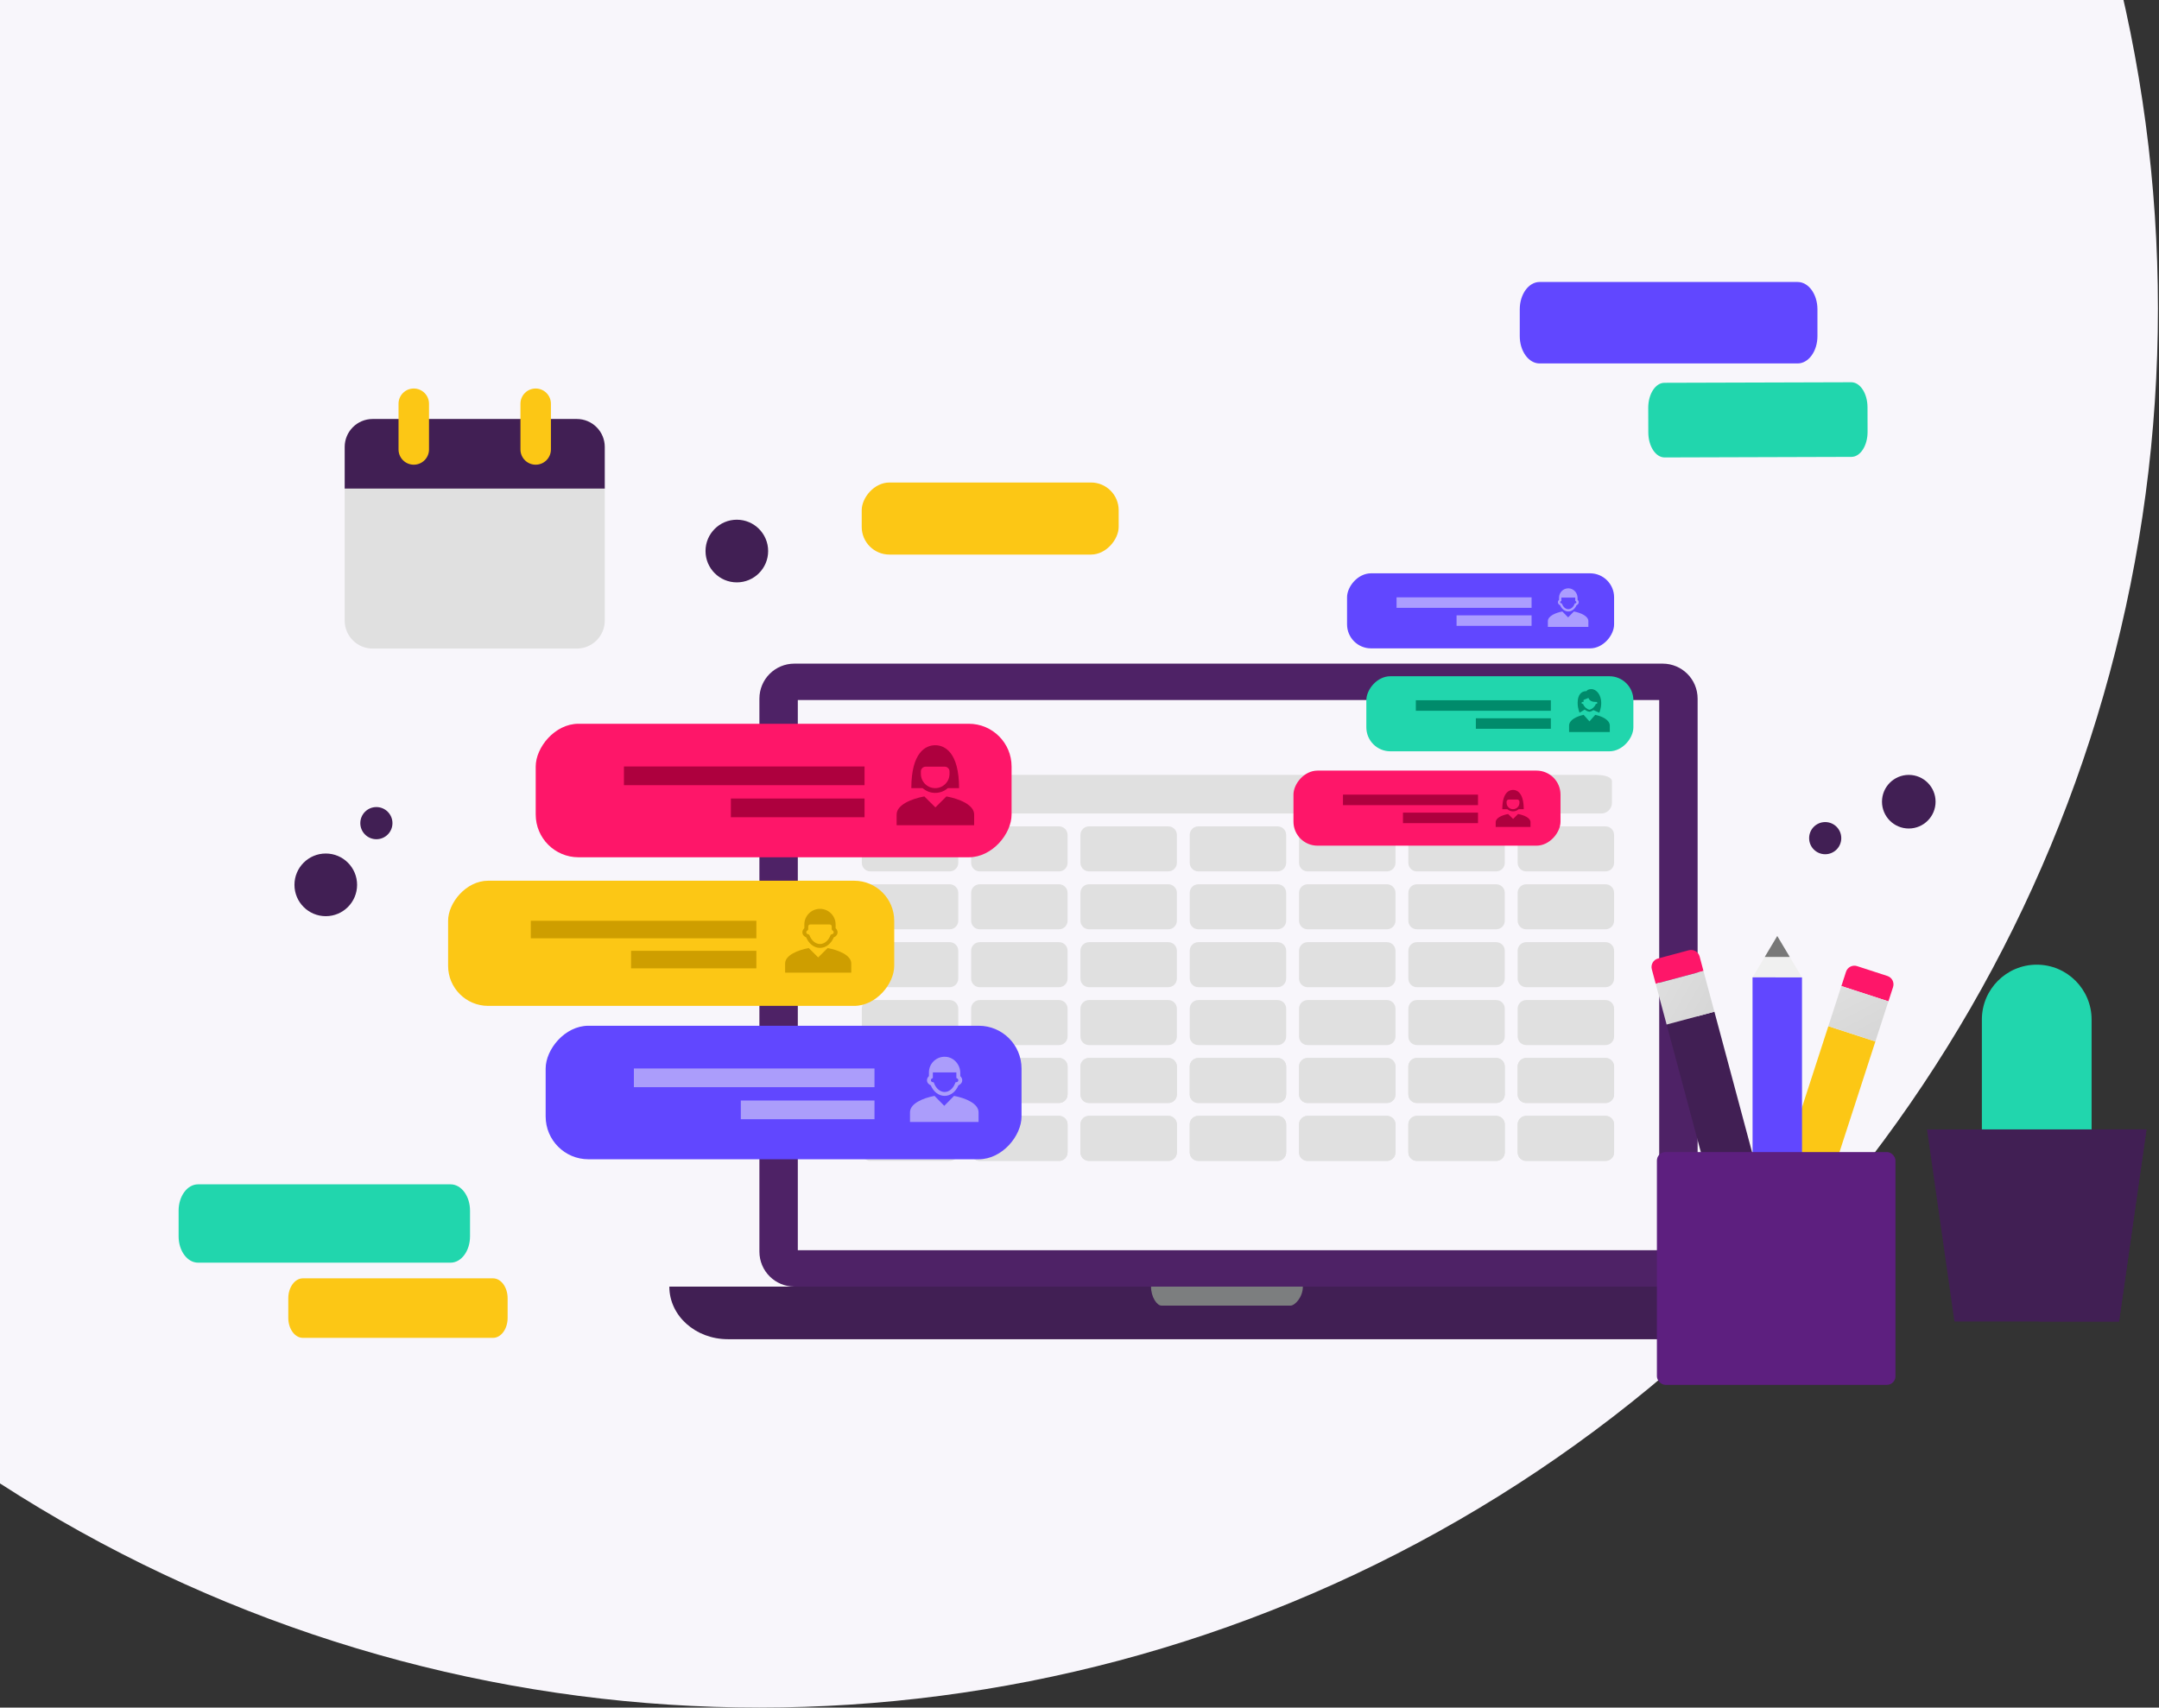 <svg width="689" height="545" viewBox="0 0 689 545" fill="none" xmlns="http://www.w3.org/2000/svg">
<rect x="0" y="0" width="689" height="545" fill="#333333" stroke="none"/>
<g clip-path="url(#clip0_407_7614)">
<ellipse rx="446.331" ry="446.5" transform="matrix(-1 0 0 1 242.331 98.5)" fill="#F8F6FB"/>
<path fill-rule="evenodd" clip-rule="evenodd" d="M573.67 90H491.33C487.834 90 485 93.91 485 98.734V107.267C485 112.091 487.834 116 491.33 116H573.67C577.165 116 580 112.091 580 107.267V98.734C580 93.91 577.165 90 573.67 90Z" fill="#6147FF"/>
<path fill-rule="evenodd" clip-rule="evenodd" d="M531.154 122.176L590.777 122C593.636 121.991 595.965 125.567 595.978 129.987L596 137.807C596.012 142.227 593.705 145.816 590.846 145.824L531.223 146C528.364 146.009 526.035 142.432 526.023 138.013L526 130.194C525.987 125.774 528.296 122.185 531.154 122.176Z" fill="#21D6AD"/>
<path d="M530.578 211.808H253.531C247.335 211.808 242.348 216.798 242.348 222.998V399.454C242.348 405.653 247.335 410.644 253.531 410.644H530.578C536.773 410.644 541.76 405.653 541.76 399.454V222.998C541.76 216.798 536.773 211.808 530.578 211.808Z" fill="#4E2266"/>
<path d="M529.502 223.425H254.605V399.027H529.502V223.425Z" fill="#F8F6FB"/>
<path d="M570.504 410.644C570.504 419.943 562.169 427.429 551.815 427.429H232.293C221.94 427.429 213.604 419.943 213.604 410.644H570.504Z" fill="#411F54"/>
<path d="M415.781 410.644C415.781 414.002 413.249 416.705 411.843 416.705H370.64C369.234 416.705 367.325 414.002 367.325 410.644H415.781Z" fill="#7C7E7F"/>
<path d="M509.418 247.32C512.427 247.32 514.419 248.138 514.419 249.373V256.22C514.419 258.109 512.888 259.64 510.999 259.64H277.768C275.879 259.64 274.348 258.109 274.348 256.22V249.373C274.348 248.138 276.341 247.32 279.35 247.32H509.418Z" fill="#E0E0E0"/>
<path d="M442.603 263.747C444.114 263.747 445.339 264.972 445.339 266.483V275.384C445.339 276.895 444.114 278.12 442.603 278.12H417.297C415.786 278.12 414.561 276.895 414.561 275.384V266.483C414.561 264.972 415.786 263.747 417.297 263.747H442.603Z" fill="#E0E0E0"/>
<path d="M407.721 263.747C409.232 263.747 410.457 264.972 410.457 266.483V275.384C410.457 276.895 409.232 278.12 407.721 278.12H382.415C380.904 278.12 379.679 276.895 379.679 275.384V266.483C379.679 264.972 380.904 263.747 382.415 263.747H407.721Z" fill="#E0E0E0"/>
<path d="M372.839 263.747C374.35 263.747 375.575 264.972 375.575 266.483V275.384C375.575 276.895 374.35 278.12 372.839 278.12H347.532C346.021 278.12 344.796 276.895 344.796 275.384V266.483C344.796 264.972 346.021 263.747 347.532 263.747H372.839Z" fill="#E0E0E0"/>
<path d="M337.957 263.747C339.468 263.747 340.693 264.972 340.693 266.483V275.384C340.693 276.895 339.468 278.12 337.957 278.12H312.651C311.139 278.12 309.915 276.895 309.915 275.384V266.483C309.915 264.972 311.139 263.747 312.651 263.747H337.957Z" fill="#E0E0E0"/>
<path d="M303.075 263.747C304.586 263.747 305.811 264.972 305.811 266.483V275.384C305.811 276.895 304.586 278.12 303.075 278.12H277.768C276.257 278.12 275.032 276.895 275.032 275.384V266.483C275.032 264.972 276.257 263.747 277.768 263.747H303.075Z" fill="#E0E0E0"/>
<path d="M477.485 263.747C478.996 263.747 480.221 264.972 480.221 266.483V275.384C480.221 276.895 478.996 278.12 477.485 278.12H452.179C450.668 278.12 449.443 276.895 449.443 275.384V266.483C449.443 264.972 450.668 263.747 452.179 263.747H477.485Z" fill="#E0E0E0"/>
<path d="M512.368 263.747C513.879 263.747 515.104 264.972 515.104 266.483V275.384C515.104 276.895 513.879 278.12 512.368 278.12H487.061C485.55 278.12 484.325 276.895 484.325 275.384V266.483C484.325 264.972 485.55 263.747 487.061 263.747H512.368Z" fill="#E0E0E0"/>
<path d="M442.603 282.227C444.114 282.227 445.339 283.452 445.339 284.963V293.864C445.339 295.375 444.114 296.6 442.603 296.6H417.297C415.786 296.6 414.561 295.375 414.561 293.864V284.963C414.561 283.452 415.786 282.227 417.297 282.227H442.603Z" fill="#E0E0E0"/>
<path d="M407.721 282.227C409.232 282.227 410.457 283.452 410.457 284.963V293.864C410.457 295.375 409.232 296.6 407.721 296.6H382.415C380.904 296.6 379.679 295.375 379.679 293.864V284.963C379.679 283.452 380.904 282.227 382.415 282.227H407.721Z" fill="#E0E0E0"/>
<path d="M372.839 282.227C374.35 282.227 375.575 283.452 375.575 284.963V293.864C375.575 295.375 374.35 296.6 372.839 296.6H347.532C346.021 296.6 344.796 295.375 344.796 293.864V284.963C344.796 283.452 346.021 282.227 347.532 282.227H372.839Z" fill="#E0E0E0"/>
<path d="M337.957 282.227C339.468 282.227 340.693 283.452 340.693 284.963V293.864C340.693 295.375 339.468 296.6 337.957 296.6H312.651C311.139 296.6 309.915 295.375 309.915 293.864V284.963C309.915 283.452 311.139 282.227 312.651 282.227H337.957Z" fill="#E0E0E0"/>
<path d="M303.075 282.227C304.586 282.227 305.811 283.452 305.811 284.963V293.864C305.811 295.375 304.586 296.6 303.075 296.6H277.768C276.257 296.6 275.032 295.375 275.032 293.864V284.963C275.032 283.452 276.257 282.227 277.768 282.227H303.075Z" fill="#E0E0E0"/>
<path d="M477.485 282.227C478.996 282.227 480.221 283.452 480.221 284.963V293.864C480.221 295.375 478.996 296.6 477.485 296.6H452.179C450.668 296.6 449.443 295.375 449.443 293.864V284.963C449.443 283.452 450.668 282.227 452.179 282.227H477.485Z" fill="#E0E0E0"/>
<path d="M512.368 282.227C513.879 282.227 515.104 283.452 515.104 284.963V293.864C515.104 295.375 513.879 296.6 512.368 296.6H487.061C485.55 296.6 484.325 295.375 484.325 293.864V284.963C484.325 283.452 485.55 282.227 487.061 282.227H512.368Z" fill="#E0E0E0"/>
<path d="M442.603 300.707C444.114 300.707 445.339 301.931 445.339 303.443V312.344C445.339 313.855 444.114 315.08 442.603 315.08H417.297C415.786 315.08 414.561 313.855 414.561 312.344V303.443C414.561 301.931 415.786 300.707 417.297 300.707H442.603Z" fill="#E0E0E0"/>
<path d="M407.721 300.707C409.232 300.707 410.457 301.931 410.457 303.443V312.344C410.457 313.855 409.232 315.08 407.721 315.08H382.415C380.904 315.08 379.679 313.855 379.679 312.344V303.443C379.679 301.931 380.904 300.707 382.415 300.707H407.721Z" fill="#E0E0E0"/>
<path d="M372.839 300.707C374.35 300.707 375.575 301.931 375.575 303.443V312.344C375.575 313.855 374.35 315.08 372.839 315.08H347.532C346.021 315.08 344.796 313.855 344.796 312.344V303.443C344.796 301.931 346.021 300.707 347.532 300.707H372.839Z" fill="#E0E0E0"/>
<path d="M337.957 300.707C339.468 300.707 340.693 301.931 340.693 303.443V312.344C340.693 313.855 339.468 315.08 337.957 315.08H312.651C311.139 315.08 309.915 313.855 309.915 312.344V303.443C309.915 301.931 311.139 300.707 312.651 300.707H337.957Z" fill="#E0E0E0"/>
<path d="M303.075 300.707C304.586 300.707 305.811 301.931 305.811 303.443V312.344C305.811 313.855 304.586 315.08 303.075 315.08H277.768C276.257 315.08 275.032 313.855 275.032 312.344V303.443C275.032 301.931 276.257 300.707 277.768 300.707H303.075Z" fill="#E0E0E0"/>
<path d="M477.485 300.707C478.996 300.707 480.221 301.931 480.221 303.443V312.344C480.221 313.855 478.996 315.08 477.485 315.08H452.179C450.668 315.08 449.443 313.855 449.443 312.344V303.443C449.443 301.931 450.668 300.707 452.179 300.707H477.485Z" fill="#E0E0E0"/>
<path d="M512.368 300.707C513.879 300.707 515.104 301.931 515.104 303.443V312.344C515.104 313.855 513.879 315.08 512.368 315.08H487.061C485.55 315.08 484.325 313.855 484.325 312.344V303.443C484.325 301.931 485.55 300.707 487.061 300.707H512.368Z" fill="#E0E0E0"/>
<path d="M442.603 319.187C444.114 319.187 445.339 320.411 445.339 321.923V330.824C445.339 332.335 444.114 333.56 442.603 333.56H417.297C415.786 333.56 414.561 332.335 414.561 330.824V321.923C414.561 320.411 415.786 319.187 417.297 319.187H442.603Z" fill="#E0E0E0"/>
<path d="M442.603 337.667C444.114 337.667 445.339 338.891 445.339 340.403V349.304C445.339 350.815 444.114 352.04 442.603 352.04H417.297C415.786 352.04 414.561 350.815 414.561 349.304V340.403C414.561 338.891 415.786 337.667 417.297 337.667H442.603Z" fill="#E0E0E0"/>
<path d="M442.603 356.146C444.114 356.146 445.339 357.371 445.339 358.882V367.784C445.339 369.295 444.114 370.52 442.603 370.52H417.297C415.786 370.52 414.561 369.295 414.561 367.784V358.882C414.561 357.371 415.786 356.146 417.297 356.146H442.603Z" fill="#E0E0E0"/>
<path d="M442.603 337.667C444.114 337.667 445.339 338.891 445.339 340.403V349.304C445.339 350.815 444.114 352.04 442.603 352.04H417.297C415.786 352.04 414.561 350.815 414.561 349.304V340.403C414.561 338.891 415.786 337.667 417.297 337.667H442.603Z" fill="#E0E0E0"/>
<path d="M442.603 356.146C444.114 356.146 445.339 357.371 445.339 358.882V367.784C445.339 369.295 444.114 370.52 442.603 370.52H417.297C415.786 370.52 414.561 369.295 414.561 367.784V358.882C414.561 357.371 415.786 356.146 417.297 356.146H442.603Z" fill="#E0E0E0"/>
<path d="M407.721 319.187C409.232 319.187 410.457 320.411 410.457 321.923V330.824C410.457 332.335 409.232 333.56 407.721 333.56H382.415C380.904 333.56 379.679 332.335 379.679 330.824V321.923C379.679 320.411 380.904 319.187 382.415 319.187H407.721Z" fill="#E0E0E0"/>
<path d="M407.721 337.667C409.232 337.667 410.457 338.891 410.457 340.403V349.304C410.457 350.815 409.232 352.04 407.721 352.04H382.415C380.904 352.04 379.679 350.815 379.679 349.304V340.403C379.679 338.891 380.904 337.667 382.415 337.667H407.721Z" fill="#E0E0E0"/>
<path d="M407.721 356.146C409.232 356.146 410.457 357.371 410.457 358.882V367.784C410.457 369.295 409.232 370.52 407.721 370.52H382.415C380.904 370.52 379.679 369.295 379.679 367.784V358.882C379.679 357.371 380.904 356.146 382.415 356.146H407.721Z" fill="#E0E0E0"/>
<path d="M407.721 337.667C409.232 337.667 410.457 338.891 410.457 340.403V349.304C410.457 350.815 409.232 352.04 407.721 352.04H382.415C380.904 352.04 379.679 350.815 379.679 349.304V340.403C379.679 338.891 380.904 337.667 382.415 337.667H407.721Z" fill="#E0E0E0"/>
<path d="M407.721 356.146C409.232 356.146 410.457 357.371 410.457 358.882V367.784C410.457 369.295 409.232 370.52 407.721 370.52H382.415C380.904 370.52 379.679 369.295 379.679 367.784V358.882C379.679 357.371 380.904 356.146 382.415 356.146H407.721Z" fill="#E0E0E0"/>
<path d="M372.839 319.187C374.35 319.187 375.575 320.411 375.575 321.923V330.824C375.575 332.335 374.35 333.56 372.839 333.56H347.532C346.021 333.56 344.796 332.335 344.796 330.824V321.923C344.796 320.411 346.021 319.187 347.532 319.187H372.839Z" fill="#E0E0E0"/>
<path d="M372.839 337.667C374.35 337.667 375.575 338.891 375.575 340.403V349.304C375.575 350.815 374.35 352.04 372.839 352.04H347.532C346.021 352.04 344.796 350.815 344.796 349.304V340.403C344.796 338.891 346.021 337.667 347.532 337.667H372.839Z" fill="#E0E0E0"/>
<path d="M372.839 356.146C374.35 356.146 375.575 357.371 375.575 358.882V367.784C375.575 369.295 374.35 370.52 372.839 370.52H347.532C346.021 370.52 344.796 369.295 344.796 367.784V358.882C344.796 357.371 346.021 356.146 347.532 356.146H372.839Z" fill="#E0E0E0"/>
<path d="M372.839 337.667C374.35 337.667 375.575 338.891 375.575 340.403V349.304C375.575 350.815 374.35 352.04 372.839 352.04H347.532C346.021 352.04 344.796 350.815 344.796 349.304V340.403C344.796 338.891 346.021 337.667 347.532 337.667H372.839Z" fill="#E0E0E0"/>
<path d="M372.839 356.146C374.35 356.146 375.575 357.371 375.575 358.882V367.784C375.575 369.295 374.35 370.52 372.839 370.52H347.532C346.021 370.52 344.796 369.295 344.796 367.784V358.882C344.796 357.371 346.021 356.146 347.532 356.146H372.839Z" fill="#E0E0E0"/>
<path d="M337.957 319.187C339.468 319.187 340.693 320.411 340.693 321.923V330.824C340.693 332.335 339.468 333.56 337.957 333.56H312.651C311.139 333.56 309.915 332.335 309.915 330.824V321.923C309.915 320.411 311.139 319.187 312.651 319.187H337.957Z" fill="#E0E0E0"/>
<path d="M303.075 319.187C304.586 319.187 305.811 320.411 305.811 321.923V330.824C305.811 332.335 304.586 333.56 303.075 333.56H277.768C276.257 333.56 275.032 332.335 275.032 330.824V321.923C275.032 320.411 276.257 319.187 277.768 319.187H303.075Z" fill="#E0E0E0"/>
<path d="M337.957 337.667C339.468 337.667 340.693 338.891 340.693 340.403V349.304C340.693 350.815 339.468 352.04 337.957 352.04H312.651C311.139 352.04 309.915 350.815 309.915 349.304V340.403C309.915 338.891 311.139 337.667 312.651 337.667H337.957Z" fill="#E0E0E0"/>
<path d="M337.957 356.146C339.468 356.146 340.693 357.371 340.693 358.882V367.784C340.693 369.295 339.468 370.52 337.957 370.52H312.651C311.139 370.52 309.915 369.295 309.915 367.784V358.882C309.915 357.371 311.139 356.146 312.651 356.146H337.957Z" fill="#E0E0E0"/>
<path d="M337.957 337.667C339.468 337.667 340.693 338.891 340.693 340.403V349.304C340.693 350.815 339.468 352.04 337.957 352.04H312.651C311.139 352.04 309.915 350.815 309.915 349.304V340.403C309.915 338.891 311.139 337.667 312.651 337.667H337.957Z" fill="#E0E0E0"/>
<path d="M303.075 337.667C304.586 337.667 305.811 338.891 305.811 340.403V349.304C305.811 350.815 304.586 352.04 303.075 352.04H277.768C276.257 352.04 275.032 350.815 275.032 349.304V340.403C275.032 338.891 276.257 337.667 277.768 337.667H303.075Z" fill="#E0E0E0"/>
<path d="M337.957 356.146C339.468 356.146 340.693 357.371 340.693 358.882V367.784C340.693 369.295 339.468 370.52 337.957 370.52H312.651C311.139 370.52 309.915 369.295 309.915 367.784V358.882C309.915 357.371 311.139 356.146 312.651 356.146H337.957Z" fill="#E0E0E0"/>
<path d="M303.075 356.146C304.586 356.146 305.811 357.371 305.811 358.882V367.784C305.811 369.295 304.586 370.52 303.075 370.52H277.768C276.257 370.52 275.032 369.295 275.032 367.784V358.882C275.032 357.371 276.257 356.146 277.768 356.146H303.075Z" fill="#E0E0E0"/>
<path d="M477.485 319.187C478.996 319.187 480.221 320.411 480.221 321.923V330.824C480.221 332.335 478.996 333.56 477.485 333.56H452.179C450.668 333.56 449.443 332.335 449.443 330.824V321.923C449.443 320.411 450.668 319.187 452.179 319.187H477.485Z" fill="#E0E0E0"/>
<path d="M477.485 337.667C478.996 337.667 480.221 338.891 480.221 340.403V349.304C480.221 350.815 478.996 352.04 477.485 352.04H452.179C450.668 352.04 449.443 350.815 449.443 349.304V340.403C449.443 338.891 450.668 337.667 452.179 337.667H477.485Z" fill="#E0E0E0"/>
<path d="M477.485 356.146C478.996 356.146 480.221 357.371 480.221 358.882V367.784C480.221 369.295 478.996 370.52 477.485 370.52H452.179C450.668 370.52 449.443 369.295 449.443 367.784V358.882C449.443 357.371 450.668 356.146 452.179 356.146H477.485Z" fill="#E0E0E0"/>
<path d="M477.485 337.667C478.996 337.667 480.221 338.891 480.221 340.403V349.304C480.221 350.815 478.996 352.04 477.485 352.04H452.179C450.668 352.04 449.443 350.815 449.443 349.304V340.403C449.443 338.891 450.668 337.667 452.179 337.667H477.485Z" fill="#E0E0E0"/>
<path d="M477.485 356.146C478.996 356.146 480.221 357.371 480.221 358.882V367.784C480.221 369.295 478.996 370.52 477.485 370.52H452.179C450.668 370.52 449.443 369.295 449.443 367.784V358.882C449.443 357.371 450.668 356.146 452.179 356.146H477.485Z" fill="#E0E0E0"/>
<path d="M512.368 319.187C513.879 319.187 515.104 320.411 515.104 321.923V330.824C515.104 332.335 513.879 333.56 512.368 333.56H487.061C485.55 333.56 484.325 332.335 484.325 330.824V321.923C484.325 320.411 485.55 319.187 487.061 319.187H512.368Z" fill="#E0E0E0"/>
<path d="M512.368 337.667C513.879 337.667 515.104 338.891 515.104 340.403V349.304C515.104 350.815 513.879 352.04 512.368 352.04H487.061C485.55 352.04 484.325 350.815 484.325 349.304V340.403C484.325 338.891 485.55 337.667 487.061 337.667H512.368Z" fill="#E0E0E0"/>
<path d="M512.368 356.146C513.879 356.146 515.104 357.371 515.104 358.882V367.784C515.104 369.295 513.879 370.52 512.368 370.52H487.061C485.55 370.52 484.325 369.295 484.325 367.784V358.882C484.325 357.371 485.55 356.146 487.061 356.146H512.368Z" fill="#E0E0E0"/>
<path d="M512.368 337.667C513.879 337.667 515.104 338.891 515.104 340.403V349.304C515.104 350.815 513.879 352.04 512.368 352.04H487.061C485.55 352.04 484.325 350.815 484.325 349.304V340.403C484.325 338.891 485.55 337.667 487.061 337.667H512.368Z" fill="#E0E0E0"/>
<path d="M512.368 356.146C513.879 356.146 515.104 357.371 515.104 358.882V367.784C515.104 369.295 513.879 370.52 512.368 370.52H487.061C485.55 370.52 484.325 369.295 484.325 367.784V358.882C484.325 357.371 485.55 356.146 487.061 356.146H512.368Z" fill="#E0E0E0"/>
<rect width="85.222" height="23.956" rx="7.661" transform="matrix(-1 0 0 1 498.004 245.951)" fill="#FE1669"/>
<rect width="43.09" height="3.354" transform="matrix(-1 0 0 1 471.672 253.617)" fill="#AE003E"/>
<rect width="23.939" height="3.354" transform="matrix(-1 0 0 1 471.672 259.366)" fill="#AE003E"/>
<path d="M484.457 259.803C486.296 260.142 488.429 261.009 488.429 262.404V263.938H477.321V262.404C477.321 261.009 479.454 260.141 481.292 259.803L482.875 261.378L484.457 259.803Z" fill="#AE003E"/>
<path fill-rule="evenodd" clip-rule="evenodd" d="M486.268 258.271C486.268 253.138 484.216 252.111 482.848 252.111C481.48 252.111 479.428 253.138 479.428 258.271H481.045C481.527 258.696 482.157 258.956 482.848 258.956C483.538 258.956 484.168 258.696 484.651 258.271H486.268ZM480.796 255.876C480.796 255.497 481.102 255.191 481.48 255.191H484.216C484.594 255.191 484.9 255.497 484.9 255.876V256.218C484.9 257.356 483.985 258.271 482.848 258.271C481.71 258.271 480.796 257.356 480.796 256.218V255.876Z" fill="#AE003E"/>
<ellipse cx="103.964" cy="282.413" rx="9.993" ry="10" fill="#411F54"/>
<path fill-rule="evenodd" clip-rule="evenodd" d="M494.404 223.832C494.11 223.983 493.828 224.15 493.557 224.333C493.647 224.272 493.595 224.305 493.537 224.349C493.472 224.397 493.407 224.447 493.344 224.497C493.217 224.598 493.094 224.703 492.974 224.811C492.748 225.017 492.534 225.236 492.336 225.466C492.45 225.333 492.311 225.498 492.291 225.524C492.242 225.586 492.193 225.65 492.146 225.713C492.052 225.841 491.962 225.972 491.877 226.105C491.714 226.357 491.568 226.619 491.439 226.888C491.366 227.042 491.525 226.675 491.413 226.95C491.384 227.023 491.353 227.094 491.326 227.167C491.275 227.298 491.229 227.431 491.187 227.564C491.094 227.861 491.027 228.162 490.972 228.467C490.99 228.365 490.98 228.393 490.971 228.478C490.963 228.555 490.955 228.632 490.948 228.709C490.935 228.878 490.929 229.048 490.928 229.218C490.925 229.736 490.434 230.232 489.849 230.208C489.268 230.184 488.768 229.773 488.771 229.218C488.787 226.324 490.562 223.536 493.316 222.122C493.808 221.87 494.515 221.998 494.791 222.478C495.059 222.945 494.93 223.562 494.404 223.832Z" fill="white"/>
<rect width="85.222" height="23.956" rx="7.661" transform="matrix(-1 0 0 1 521.259 215.835)" fill="#21D6AD"/>
<path d="M509.089 228.156C511.24 228.603 513.735 229.752 513.735 231.599V233.631H500.74V231.599C500.74 229.752 503.236 228.603 505.386 228.156L507.238 230.24L509.089 228.156Z" fill="#008B6B"/>
<rect width="43.09" height="3.354" transform="matrix(-1 0 0 1 494.927 223.501)" fill="#008B6B"/>
<rect width="23.939" height="3.354" transform="matrix(-1 0 0 1 494.927 229.251)" fill="#008B6B"/>
<path fill-rule="evenodd" clip-rule="evenodd" d="M511 224.334C511 221.834 509.51 219.942 507.865 219.942C506.631 219.942 506.307 220.556 506.3 220.57H506.297C504.577 220.57 503.476 221.824 503.476 224.334C503.476 226.216 504.103 227.471 504.103 227.471L505.726 226.461C506.153 226.826 506.656 227.083 507.196 227.155L507.238 227.161L507.279 227.155C507.724 227.096 508.141 226.907 508.514 226.641L510.373 227.471C510.373 227.471 511 226.216 511 224.334ZM505.36 223.393L506.924 222.765C507.316 223.901 508.528 224.02 509.116 224.02V224.025H509.477L509.477 224.025C509.48 224.025 509.548 224.032 509.616 224.072C509.619 224.073 509.621 224.074 509.623 224.075C509.69 224.114 509.743 224.145 509.743 224.338C509.743 224.53 509.69 224.56 509.623 224.599C509.621 224.6 509.619 224.602 509.616 224.603C509.547 224.644 509.475 224.651 509.475 224.651L509.281 224.662L509.205 224.839C508.845 225.669 508.015 226.395 507.238 226.52C506.46 226.395 505.63 225.669 505.27 224.839L505.194 224.662L505 224.651C505 224.651 504.929 224.644 504.859 224.603C504.857 224.602 504.854 224.6 504.852 224.599C504.786 224.56 504.733 224.53 504.733 224.338C504.733 224.145 504.786 224.114 504.853 224.075C504.855 224.074 504.857 224.073 504.859 224.072C504.928 224.032 504.996 224.025 504.999 224.025L504.999 224.025H505.359V223.394L505.36 223.393Z" fill="#008B6B"/>
<rect width="151.864" height="42.613" rx="13.652" transform="matrix(-1 0 0 1 322.826 231)" fill="#FE1669"/>
<path d="M302.035 254.192C306.13 254.944 310.881 256.873 310.881 259.974V263.386H286.139V259.974C286.139 256.873 290.891 254.943 294.985 254.192L298.51 257.692L302.035 254.192Z" fill="#AE003E"/>
<path fill-rule="evenodd" clip-rule="evenodd" d="M306.067 251.546C306.067 240.131 301.496 237.849 298.449 237.849C295.402 237.849 290.832 240.131 290.832 251.546H294.434C295.508 252.49 296.912 253.068 298.449 253.068C299.987 253.068 301.391 252.49 302.465 251.546H306.067ZM293.879 246.219C293.879 245.378 294.561 244.697 295.402 244.697H301.496C302.338 244.697 303.02 245.378 303.02 246.219V246.98C303.02 249.511 300.983 251.546 298.449 251.546C295.916 251.546 293.879 249.511 293.879 246.98V246.219Z" fill="#AE003E"/>
<rect width="76.785" height="5.966" transform="matrix(-1 0 0 1 275.901 244.636)" fill="#AE003E"/>
<rect width="42.658" height="5.966" transform="matrix(-1 0 0 1 275.901 254.863)" fill="#AE003E"/>
<rect width="142.373" height="39.95" rx="12.798" transform="matrix(-1 0 0 1 285.373 281.096)" fill="#FCC715"/>
<path d="M264.114 302.589C267.608 303.23 271.661 304.876 271.661 307.521V310.432H250.553V307.521C250.553 304.876 254.607 303.229 258.1 302.589L261.107 305.575L264.114 302.589Z" fill="#CE9E00"/>
<path fill-rule="evenodd" clip-rule="evenodd" d="M266.67 295.06C266.67 292.306 264.435 290.074 261.679 290.074C258.923 290.074 256.688 292.306 256.688 295.06V295.683V296.245C256.33 296.586 256.064 297.025 256.064 297.553C256.064 298.327 256.599 298.901 257.277 299.181C258.088 301.119 259.714 302.538 261.679 302.538C263.644 302.538 265.27 301.119 266.082 299.181C266.759 298.901 267.294 298.327 267.294 297.553C267.294 297.025 267.028 296.586 266.67 296.245V295.683V295.06ZM257.936 295.683C257.936 295.339 258.215 295.06 258.56 295.06H264.798C265.143 295.06 265.422 295.339 265.422 295.683V296.306V296.475C265.422 296.699 265.542 296.905 265.735 297.016C265.925 297.124 266.046 297.313 266.046 297.553C266.046 297.874 265.816 298.121 265.509 298.164C265.283 298.194 265.092 298.346 265.01 298.558C264.367 300.232 263.088 301.292 261.679 301.292C260.27 301.292 258.991 300.232 258.348 298.558C258.266 298.346 258.075 298.194 257.849 298.164C257.542 298.121 257.312 297.874 257.312 297.553C257.312 297.313 257.433 297.124 257.623 297.016C257.816 296.905 257.936 296.699 257.936 296.475V296.306V295.683Z" fill="#CE9E00"/>
<rect width="71.986" height="5.593" transform="matrix(-1 0 0 1 241.381 293.88)" fill="#CE9E00"/>
<rect width="39.992" height="5.593" transform="matrix(-1 0 0 1 241.381 303.468)" fill="#CE9E00"/>
<rect width="151.864" height="42.613" rx="13.652" transform="matrix(-1 0 0 1 326 327.387)" fill="#6147FF"/>
<path d="M304.464 349.771C308.086 350.452 312.289 352.2 312.289 355.008V358.099H290.405V355.008C290.405 352.2 294.607 350.451 298.229 349.771L301.347 352.942L304.464 349.771Z" fill="#AB9DFB"/>
<path fill-rule="evenodd" clip-rule="evenodd" d="M301.784 337.291C301.602 337.279 301.422 337.276 301.244 337.283C298.578 337.392 296.449 339.586 296.449 342.276V342.901V343.464C296.09 343.806 295.824 344.246 295.824 344.775C295.824 345.55 296.36 346.126 297.039 346.407C297.852 348.349 299.481 349.771 301.451 349.771C303.42 349.771 305.05 348.349 305.863 346.407C306.542 346.126 307.078 345.55 307.078 344.775C307.078 344.246 306.812 343.806 306.453 343.464V342.901V342.447C306.453 339.786 304.443 337.463 301.784 337.291ZM297.699 342.276H305.202V342.901V343.525V344.057L305.516 344.237C305.706 344.346 305.828 344.534 305.828 344.775C305.828 345.096 305.597 345.345 305.289 345.387L304.923 345.438L304.79 345.782C304.145 347.46 302.863 348.522 301.451 348.522C300.039 348.522 298.757 347.46 298.112 345.782L297.979 345.438L297.613 345.387C297.305 345.345 297.074 345.096 297.074 344.775C297.074 344.534 297.196 344.346 297.385 344.237L297.699 344.057V343.525V342.901V342.276Z" fill="#AB9DFB"/>
<rect width="76.785" height="5.966" transform="matrix(-1 0 0 1 279.076 341.023)" fill="#AB9DFB"/>
<rect width="42.658" height="5.966" transform="matrix(-1 0 0 1 279.076 351.25)" fill="#AB9DFB"/>
<ellipse cx="235.145" cy="175.875" rx="9.993" ry="10" fill="#411F54"/>
<ellipse cx="609.148" cy="255.876" rx="8.55" ry="8.556" fill="#411F54"/>
<ellipse cx="582.474" cy="267.511" rx="5.13" ry="5.133" fill="#411F54"/>
<ellipse cx="120.115" cy="262.72" rx="5.13" ry="5.133" fill="#411F54"/>
<rect width="85.222" height="23.956" rx="7.661" transform="matrix(-1 0 0 1 515.104 182.982)" fill="#6147FF"/>
<path d="M502.274 195.166C504.414 195.569 506.896 196.603 506.896 198.265V200.094H493.969V198.265C493.969 196.603 496.451 195.568 498.591 195.166L500.433 197.042L502.274 195.166Z" fill="#AB9DFF"/>
<path fill-rule="evenodd" clip-rule="evenodd" d="M500.691 187.78C500.583 187.773 500.477 187.771 500.372 187.776C498.797 187.84 497.539 189.138 497.539 190.73V191.1V191.433C497.327 191.635 497.17 191.896 497.17 192.209C497.17 192.668 497.486 193.008 497.888 193.174C498.368 194.324 499.33 195.165 500.494 195.165C501.657 195.165 502.62 194.324 503.1 193.174C503.501 193.008 503.818 192.668 503.818 192.209C503.818 191.896 503.66 191.635 503.449 191.433V191.1V190.831C503.449 189.256 502.261 187.882 500.691 187.78ZM498.278 190.73H502.71V191.1V191.469V191.784L502.895 191.89C503.007 191.955 503.079 192.066 503.079 192.209C503.079 192.399 502.943 192.546 502.761 192.571L502.545 192.601L502.466 192.805C502.085 193.798 501.328 194.426 500.494 194.426C499.66 194.426 498.902 193.798 498.522 192.805L498.443 192.601L498.227 192.571C498.045 192.546 497.908 192.399 497.908 192.209C497.908 192.066 497.98 191.955 498.092 191.89L498.278 191.784V191.469V191.1V190.73Z" fill="#AB9DFF"/>
<rect width="43.09" height="3.354" transform="matrix(-1 0 0 1 488.771 190.648)" fill="#AB9DFF"/>
<rect width="23.939" height="3.354" transform="matrix(-1 0 0 1 488.771 196.397)" fill="#AB9DFF"/>
<path d="M184.084 207H118.916C114 207 110 203 110 198.084V155.936C110 154.593 111.089 153.504 112.432 153.504H190.568C191.911 153.504 193 154.593 193 155.936V198.084C193 203 189 207 184.084 207Z" fill="#E0E0E0"/>
<path d="M184.084 133.727H118.916C114 133.727 110 137.726 110 142.643V155.936H193V142.643C193 137.726 189 133.727 184.084 133.727Z" fill="#411F54"/>
<path d="M170.953 124C168.267 124 166.09 126.177 166.09 128.863V143.453C166.09 146.139 168.267 148.316 170.953 148.316C173.639 148.316 175.816 146.139 175.816 143.453V128.863C175.816 126.177 173.639 124 170.953 124Z" fill="#FCC715"/>
<path d="M132.047 148.316C129.361 148.316 127.184 146.139 127.184 143.453V128.863C127.184 126.177 129.361 124 132.047 124C134.733 124 136.91 126.177 136.91 128.863V143.453C136.91 146.139 134.733 148.316 132.047 148.316Z" fill="#FCC715"/>
<path d="M602.328 311.5L592.654 308.356C591.183 307.876 589.596 308.684 589.118 310.158L587.641 314.716L602.649 319.597L604.131 315.041C604.609 313.566 603.803 311.983 602.328 311.5Z" fill="#FE1669"/>
<path d="M563.293 389.719L566.722 404.719L578.305 394.599L573.823 382.355L563.293 389.719Z" fill="#F0F0F0"/>
<path d="M598.492 332.404L578.305 394.596L563.295 389.714L583.481 327.522L598.492 332.404Z" fill="#FCC715"/>
<path d="M583.475 327.527L587.631 314.714L602.646 319.592L598.49 332.405L583.475 327.527Z" fill="url(#paint0_linear_407_7614)"/>
<path d="M564.991 397.133L566.721 404.719L572.575 399.601L564.991 397.133Z" fill="#787878"/>
<path d="M538.952 303.285L529.127 305.918C527.632 306.317 526.741 307.86 527.142 309.357L528.386 313.984L543.63 309.901L542.392 305.272C541.989 303.775 540.452 302.887 538.952 303.285Z" fill="#FE1669"/>
<path d="M548.802 390.152L559.845 400.864L564.049 386.066L553.624 378.238L548.802 390.152Z" fill="#F0F0F0"/>
<path d="M547.116 322.906L564.048 386.063L548.801 390.146L531.869 326.99L547.116 322.906Z" fill="#411F54"/>
<path d="M531.867 326.998L528.377 313.988L543.625 309.898L547.115 322.908L531.867 326.998Z" fill="url(#paint1_linear_407_7614)"/>
<path d="M554.262 395.444L559.844 400.864L561.967 393.382L554.262 395.444Z" fill="#787878"/>
<path d="M562.109 398.404L572.28 398.405C573.828 398.406 575.087 397.147 575.086 395.597L575.083 390.806L559.301 390.803L559.299 395.594C559.301 397.145 560.557 398.401 562.109 398.404Z" fill="#FE1669"/>
<path d="M575.069 311.947L567.174 298.741L559.285 311.947L567.329 322.207L575.069 311.947Z" fill="#F0F0F0"/>
<path d="M559.299 377.338L559.285 311.95L575.069 311.953L575.083 377.341L559.299 377.338Z" fill="#6147FF"/>
<path d="M575.087 377.334L575.092 390.805L559.305 390.807L559.3 377.337L575.087 377.334Z" fill="url(#paint2_linear_407_7614)"/>
<path d="M571.165 305.422L567.175 298.741L563.189 305.419L571.165 305.422Z" fill="#787878"/>
<rect x="528.764" y="367.697" width="76.139" height="74.303" rx="2.736" fill="#5D1F7F"/>
<path d="M685 360.458L676.245 421.785H623.717L614.962 360.458H685Z" fill="#411F54"/>
<path d="M685 360.458L676.245 421.785H650.594L659.141 360.458H685Z" fill="#411F54"/>
<path d="M649.981 307.893C659.651 307.893 667.491 315.738 667.491 325.415V360.459H632.472V325.415C632.472 315.738 640.311 307.893 649.981 307.893Z" fill="#21D6AD"/>
<path fill-rule="evenodd" clip-rule="evenodd" d="M143.803 378H63.197C59.774 378 57 381.76 57 386.398V394.603C57 399.241 59.774 403 63.197 403H143.803C147.225 403 150 399.241 150 394.603V386.398C150 381.76 147.225 378 143.803 378Z" fill="#21D6AD"/>
<path fill-rule="evenodd" clip-rule="evenodd" d="M157.336 408H96.664C94.088 408 92 410.857 92 414.382V420.618C92 424.143 94.088 427 96.664 427H157.336C159.911 427 162 424.143 162 420.618V414.382C162 410.857 159.911 408 157.336 408Z" fill="#FCC715"/>
<rect width="82" height="23" rx="8.834" transform="matrix(-1 0 0 1 357 154)" fill="#FCC715"/>
</g>
<defs>
<linearGradient id="paint0_linear_407_7614" x1="579.532" y1="319.638" x2="588.862" y2="337.95" gradientUnits="userSpaceOnUse">
<stop stop-color="#DEDEDE"/>
<stop offset="1" stop-color="#D6D6D6"/>
</linearGradient>
<linearGradient id="paint1_linear_407_7614" x1="524.264" y1="322.529" x2="542.06" y2="332.804" gradientUnits="userSpaceOnUse">
<stop stop-color="#DEDEDE"/>
<stop offset="1" stop-color="#D6D6D6"/>
</linearGradient>
<linearGradient id="paint2_linear_407_7614" x1="581.275" y1="383.618" x2="566.744" y2="369.087" gradientUnits="userSpaceOnUse">
<stop stop-color="#DEDEDE"/>
<stop offset="1" stop-color="#D6D6D6"/>
</linearGradient>
<clipPath id="clip0_407_7614">
<rect width="689" height="545" fill="white"/>
</clipPath>
</defs>
</svg>

